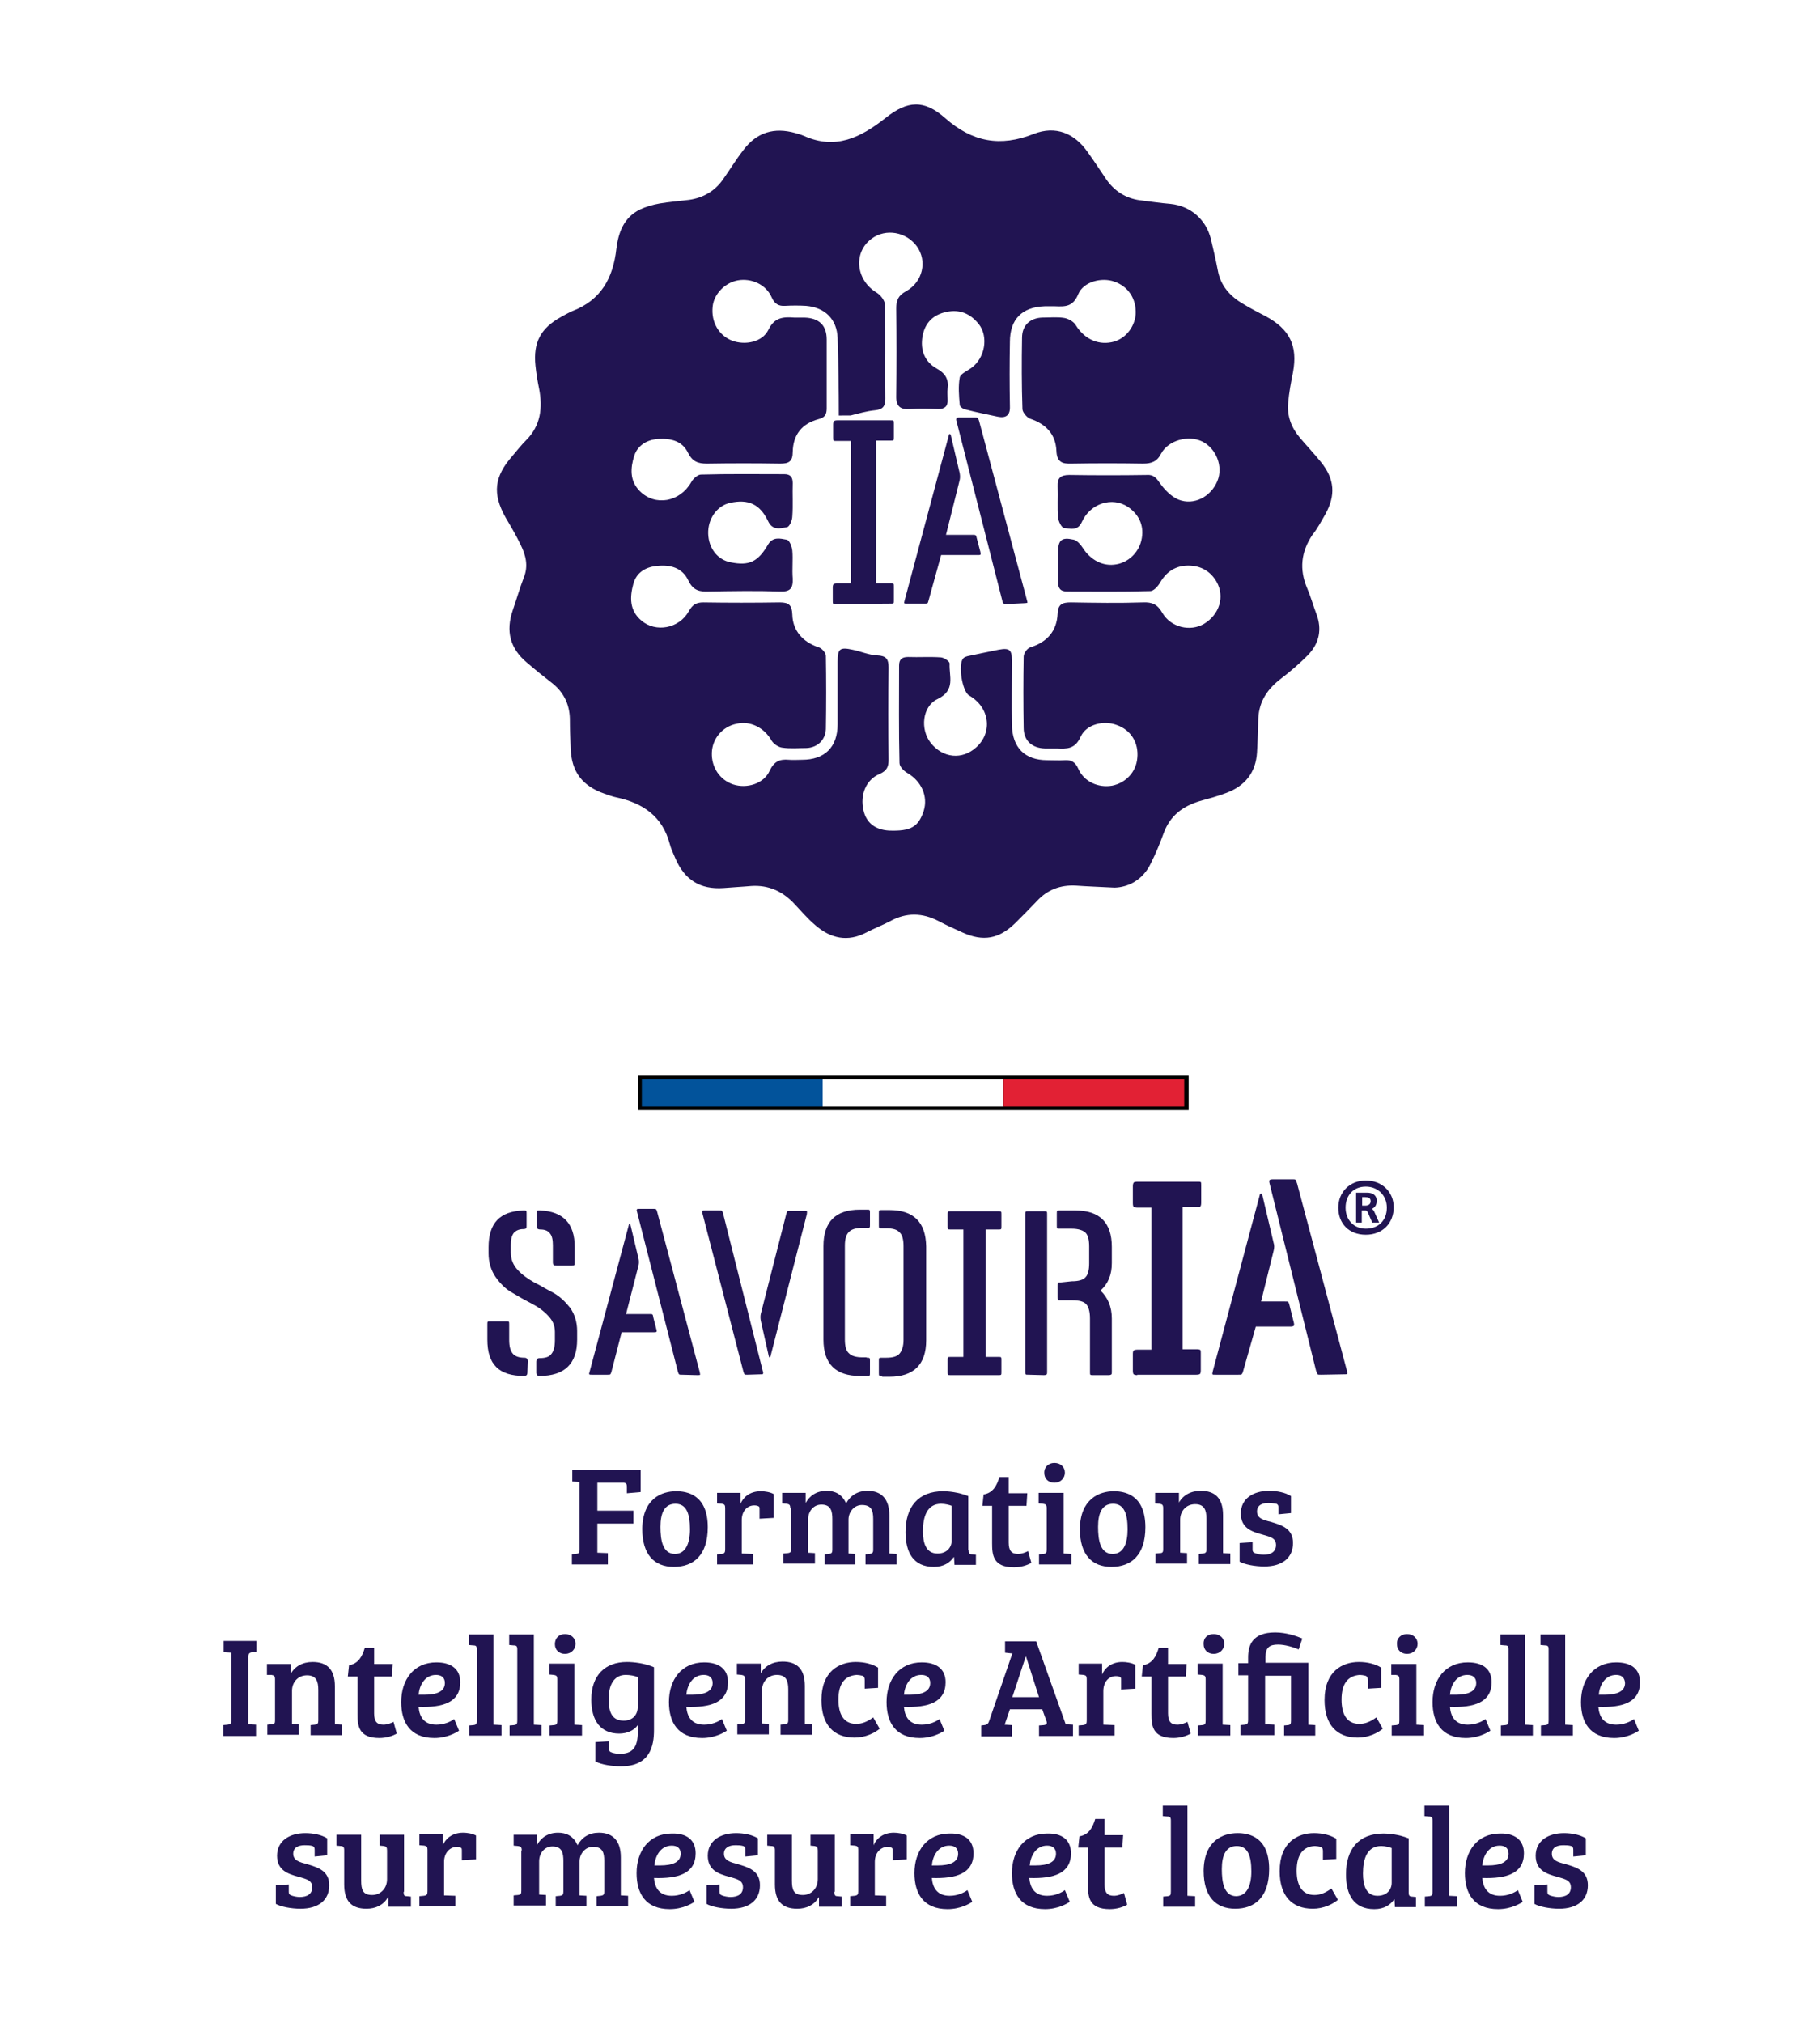 <?xml version="1.0" encoding="utf-8"?>
<!-- Generator: Adobe Illustrator 28.6.0, SVG Export Plug-In . SVG Version: 9.03 Build 54939)  -->
<svg version="1.1" id="Calque_1" xmlns="http://www.w3.org/2000/svg" xmlns:xlink="http://www.w3.org/1999/xlink" x="0px" y="0px"
	 viewBox="0 0 450 500" style="enable-background:new 0 0 450 500;" xml:space="preserve">
<style type="text/css">
	.Ombre_x0020_portée{fill:none;}
	.Arrondis_x0020_2 pt{fill:#FFFFFF;stroke:#000000;stroke-miterlimit:10;}
	.Miroir_x0020_dynamique X{fill:none;}
	.Biseau_x0020_adouci{fill:url(#SVGID_1_);}
	.Crépuscule{fill:#FFFFFF;}
	.Feuillage_GS{fill:#FFDD00;}
	.Pompadour_GS{fill-rule:evenodd;clip-rule:evenodd;fill:#51AEE2;}
	.st0{fill:#211452;}
	.st1{fill:#02539B;}
	.st2{fill:#FFFFFF;}
	.st3{fill:#E22134;}
</style>
<linearGradient id="SVGID_1_" gradientUnits="userSpaceOnUse" x1="-286.306" y1="0" x2="-285.599" y2="0.707">
	<stop  offset="0" style="stop-color:#E6E6EB"/>
	<stop  offset="0.174" style="stop-color:#E2E2E6"/>
	<stop  offset="0.352" style="stop-color:#D5D4D8"/>
	<stop  offset="0.532" style="stop-color:#C0BFC2"/>
	<stop  offset="0.714" style="stop-color:#A4A2A4"/>
	<stop  offset="0.895" style="stop-color:#828282"/>
	<stop  offset="1" style="stop-color:#6B6E6E"/>
</linearGradient>
<g>
	<g>
		<path class="st0" d="M327.7,127.1c2.6-4.7,2.3-8.7-1.1-12.9c-1.7-2.1-3.5-4-5.2-6c-2.1-2.5-3.2-5.3-2.9-8.6
			c0.2-2.5,0.7-5.1,1.2-7.6c1.2-6.5-0.8-10.6-6.7-13.8c-1.9-1-3.7-1.9-5.5-3c-3.3-1.9-5.7-4.5-6.4-8.4c-0.5-2.6-1.1-5.2-1.7-7.7
			c-1.2-4.9-5.1-8.2-10-8.7c-2.5-0.2-5.1-0.6-7.6-0.9c-3.5-0.5-6.3-2.3-8.3-5.2c-1.5-2.2-2.9-4.4-4.5-6.6c-3.3-4.8-8-6.7-13.4-4.6
			c-8.3,3.3-15.2,2-21.9-3.9c-5.2-4.6-9.3-4.4-14.8,0c-6.1,4.8-12.3,7.9-20.1,4.4c-0.7-0.3-1.4-0.5-2.1-0.7
			c-5.3-1.5-9.6-0.2-12.9,4.2c-1.8,2.3-3.3,4.8-5,7.2c-2,2.9-4.9,4.6-8.4,5.1c-2.4,0.3-4.9,0.5-7.3,0.9c-1.7,0.3-3.4,0.8-4.9,1.5
			c-4,2-5.3,5.7-5.8,9.7c-0.8,7.2-3.8,12.7-10.9,15.4c-0.9,0.4-1.8,0.9-2.7,1.4c-5.1,2.8-7,6.3-6.4,12.1c0.2,1.9,0.5,3.8,0.9,5.7
			c0.9,4.7,0.4,9.1-3.2,12.7c-1.2,1.2-2.3,2.6-3.4,3.9c-4.5,5.1-5,9.3-1.7,15.2c1.3,2.2,2.6,4.4,3.7,6.7c1.3,2.6,2,5.3,0.8,8.2
			c-1,2.6-1.8,5.4-2.7,8c-1.8,5.2-0.7,9.5,3.5,13c2.1,1.8,4.2,3.5,6.4,5.2c2.7,2.2,4.1,5.1,4.2,8.6c0,2.5,0.1,4.9,0.2,7.4
			c0.2,5.8,2.9,9.3,8.4,11.2c0.9,0.3,1.9,0.7,2.9,0.9c6.6,1.4,11.4,4.7,13.2,11.5c0.3,1.2,0.9,2.4,1.4,3.6c2.3,5.3,6.1,7.7,11.9,7.3
			c2.3-0.2,4.6-0.3,6.8-0.5c4.3-0.3,7.8,1.3,10.7,4.4c1.7,1.8,3.3,3.7,5.2,5.3c3.8,3.3,8,4.2,12.6,1.8c1.9-1,4-1.8,5.9-2.8
			c4-2.2,8-2.1,12,0c1.9,1,3.9,1.9,5.9,2.8c5.1,2.3,9,1.6,13-2.3c1.8-1.8,3.6-3.6,5.4-5.5c2.6-2.8,5.8-4,9.6-3.8
			c2.8,0.2,5.7,0.3,9.6,0.5c3.3-0.1,6.9-1.8,8.9-5.9c1.2-2.4,2.3-5,3.2-7.5c1.6-4.4,4.7-6.7,9-8c2.2-0.6,4.4-1.2,6.5-2
			c4.6-1.7,7.3-5,7.6-10c0.1-2.6,0.3-5.1,0.3-7.7c0-4.4,1.9-7.6,5.3-10.3c2.5-1.9,5-4,7.2-6.3c2.6-2.8,3.3-6.2,1.9-9.9
			c-0.8-2.1-1.4-4.3-2.3-6.4c-2-4.7-1.5-9,1.3-13.2C325.8,130.6,326.7,128.8,327.7,127.1z M210.3,102.7c2-0.5,4-1.1,6.1-1.3
			c1.8-0.2,2.5-0.9,2.5-2.8c-0.1-7.8,0.1-15.6-0.1-23.3c0-1-1.1-2.4-2.1-3c-5.1-3.1-5.8-9.9-1.2-13.3c3.5-2.6,8.6-1.7,11.2,1.9
			c2.6,3.6,1.5,8.8-2.7,11.1c-2,1.1-2.4,2.3-2.4,4.3c0.1,7.1,0.1,14.3,0,21.4c-0.1,2.7,0.9,3.6,3.5,3.4c2.3-0.2,4.6-0.1,6.9,0
			c1.6,0,2.4-0.7,2.3-2.3c0-0.9-0.1-1.8,0-2.7c0.3-2.3-0.5-3.8-2.7-5c-3-1.7-4.1-4.6-3.5-8c0.6-3.3,2.6-5.3,5.9-6
			c3.3-0.7,5.9,0.4,8,3c2.5,3.2,1.5,8.5-1.9,10.9c-1,0.7-2.6,1.4-2.8,2.3c-0.4,2.2-0.2,4.5,0,6.8c0,0.4,0.8,1,1.4,1.1
			c2.6,0.7,5.3,1.2,8,1.8c2,0.4,3.1-0.3,3-2.6c-0.1-5.3-0.1-10.6,0-15.9c0-5.6,3-8.6,8.6-8.8c0.8,0,1.6,0,2.5,0
			c2.5,0.1,4.5,0.2,5.8-3c1.3-3.1,5.8-4.2,8.9-3.1c3.5,1.2,5.5,4.3,5.3,8.1c-0.3,3.4-2.8,6.3-6,6.9c-3.6,0.7-6.8-1-8.8-4.2
			c-0.5-0.9-1.8-1.6-2.8-1.8c-1.8-0.3-3.6-0.1-5.5-0.1c-3,0.1-5,1.9-5,5c-0.1,5.9-0.1,11.7,0.1,17.6c0,0.8,1.1,2.1,1.9,2.4
			c3.9,1.3,6.3,3.8,6.5,7.9c0.1,2.8,1.4,3.3,3.8,3.2c5.9-0.1,11.7-0.1,17.6,0c2.1,0,3.5-0.5,4.5-2.5c1.8-3.3,6.7-4.6,10.1-3
			c3.5,1.7,5.3,6.2,3.8,9.8c-1.6,3.9-5.8,6.1-9.6,4.6c-1.9-0.8-3.5-2.5-4.7-4.2c-0.9-1.3-1.6-2-3.1-1.9c-6.4,0.1-12.8,0.1-19.2,0
			c-2.1,0-3,0.7-2.9,2.8c0.1,2.6-0.1,5.1,0.1,7.7c0.1,0.9,0.8,2.5,1.5,2.6c1.5,0.2,3.4,0.8,4.4-1.5c2.1-4.6,7.5-6.3,11.4-3.7
			c2.9,2,4.1,4.9,3.3,8.3c-0.7,3-3.2,5.4-6.2,5.9c-3.3,0.6-6.4-1.1-8.3-4.1c-0.5-0.8-1.4-1.8-2.2-2c-3.1-0.7-3.9,0.1-3.9,3.3
			c0,2.4,0,4.8,0,7.1c0,1.5,0.5,2.4,2.2,2.4c6.9,0,13.7,0.1,20.6-0.1c0.9,0,2-1.3,2.5-2.2c1.6-2.7,3.9-4.1,6.9-4.1
			c3.1,0,5.5,1.4,7,4c2.1,3.7,0.7,8.1-3.1,10.4c-3.4,2-8.2,0.9-10.3-2.7c-1.2-2.1-2.5-2.7-4.8-2.6c-5.9,0.2-11.9,0.1-17.8,0
			c-2.1,0-3.2,0.4-3.3,2.8c-0.2,4.3-2.6,7-6.7,8.3c-0.8,0.2-1.7,1.5-1.7,2.3c-0.1,5.9-0.1,11.7,0,17.6c0,3.2,2.1,5,5.2,5.1
			c1,0,2,0,3,0c2.5,0.1,4.5,0.2,5.9-2.9c1.4-3.1,5.7-4.1,8.9-2.9c3.5,1.2,5.5,4.4,5.1,8.2c-0.3,3.4-2.8,6.1-6.2,6.8
			c-3.5,0.6-7-1-8.4-4.2c-0.7-1.6-1.7-2.2-3.3-2.1c-1.5,0.1-2.9,0-4.4,0c-5.5,0-8.6-3.1-8.7-8.7c-0.1-5.3,0-10.6,0-15.9
			c0-2.7-0.6-3.2-3.3-2.7c-2.6,0.5-5.2,1.1-7.7,1.6c-0.3,0.1-0.7,0.2-1,0.5c-1.4,1.4-0.3,8.2,1.4,9.2c5.1,2.9,5.9,9.1,1.8,12.8
			c-3.5,3.2-8.3,2.7-11.3-1.1c-2.6-3.3-2.1-9,1.7-10.8c4.6-2.2,2.8-5.7,3-8.8c0-0.5-1.3-1.4-2.1-1.5c-2.7-0.2-5.5,0-8.2-0.1
			c-1.5,0-2.2,0.6-2.2,2.1c0,8-0.1,16.1,0.1,24.1c0,0.9,1.1,2,2,2.5c3.4,2,5.1,5.7,4,9.3c-1.3,4-3.2,5.1-8.6,4.9
			c-3.4-0.2-5.6-1.9-6.3-5c-0.9-3.8,0.6-7.6,4-9c1.8-0.8,2.2-1.8,2.2-3.5c-0.1-7.6-0.1-15.2,0-22.8c0-2.1-0.6-2.9-2.8-3
			c-2.1-0.1-4.1-1-6.1-1.4c-3.2-0.7-3.7-0.2-3.7,3c0,5.1,0,10.2,0,15.4c0,5.7-3.2,8.8-8.8,8.8c-1.1,0-2.2,0.1-3.3,0
			c-2.2-0.2-3.6,0.4-4.7,2.7c-1.4,3.2-5.6,4.5-9,3.4c-3.3-1.1-5.4-4.2-5.3-7.8c0.1-3.5,2.6-6.5,6.1-7.2c3.5-0.8,6.9,1,8.7,4.2
			c0.5,0.8,1.7,1.6,2.6,1.7c2,0.3,4,0.1,6,0.1c2.7-0.1,4.7-2,4.8-4.7c0.1-6,0.1-12.1,0-18.1c0-0.7-1-1.9-1.8-2.1
			c-3.9-1.3-6.4-4.1-6.5-8.1c-0.1-2.3-0.8-3-3.1-3c-6.3,0.1-12.6,0.1-18.9,0c-1.8,0-2.7,0.6-3.6,2.2c-2.4,4.3-8.2,5.3-11.7,2.3
			c-3-2.5-2.9-5.8-2-9.1c0.7-2.6,2.8-4.1,5.7-4.4c3.4-0.4,6.4,0.4,7.9,3.6c1.2,2.5,2.8,2.8,5.1,2.7c5.9-0.1,11.7-0.2,17.6,0
			c2.5,0.1,3.2-0.8,3.1-3.2c-0.2-2.3,0.1-4.6-0.1-6.9c-0.1-1-0.7-2.6-1.4-2.7c-1.6-0.3-3.4-0.8-4.6,1.2c-2.5,4.3-4.7,5.3-9.2,4.4
			c-3.3-0.6-5.5-3.5-5.6-7.1c-0.1-3.7,2.2-6.9,5.4-7.6c4.5-1,7.4,0.3,9.4,4.5c1.1,2.4,3.1,1.8,4.7,1.5c0.6-0.1,1.3-1.7,1.3-2.7
			c0.2-2.7,0-5.5,0.1-8.2c0-1.5-0.6-2.2-2.1-2.2c-6.9,0-13.7-0.1-20.6,0.1c-0.8,0-2,1.1-2.4,1.9c-2.8,4.9-8.9,6-12.7,2.2
			c-2.6-2.6-2.3-5.8-1.4-8.7c0.8-2.5,3-4,5.9-4.2c3.2-0.2,6,0.5,7.4,3.4c1.1,2.2,2.5,2.7,4.7,2.7c6-0.1,12.1-0.1,18.1,0
			c2.1,0,3.1-0.5,3.1-2.9c0.1-4.3,2.3-7,6.4-8.1c1.6-0.4,2-1.2,2-2.7c0-5.7,0-11.3,0-17c0-3.5-1.9-5.3-5.5-5.4c-0.8,0-1.6,0-2.5,0
			c-2.7-0.2-4.9-0.1-6.4,3c-1.5,3.1-5.8,3.9-9,2.7c-3.3-1.3-5.2-4.6-4.8-8.4c0.3-3.1,3-5.9,6.2-6.5c3.4-0.6,7,1,8.4,4.2
			c0.7,1.6,1.7,2.2,3.3,2.1c1.7-0.1,3.5-0.1,5.2,0c4.7,0.4,7.6,3.3,7.8,7.9c0.2,6.4,0.3,12.8,0.3,19.2L210.3,102.7z"/>
		<g>
			<rect x="157.8" y="265.9" width="136.1" height="8.5"/>
			<g>
				<path class="st0" d="M130.4,339.3c0,0.3-0.1,0.5-0.2,0.6s-0.3,0.2-0.6,0.2c-3.1,0-5.4-0.7-6.9-2.2c-1.5-1.5-2.2-3.7-2.2-6.8
					v-3.7c0-0.4,0-0.6,0.1-0.7c0.1-0.1,0.3-0.1,0.7-0.1h3.8c0.4,0,0.6,0,0.7,0.1c0.1,0.1,0.1,0.3,0.1,0.7v3.8c0,1.6,0.3,2.7,0.9,3.4
					c0.6,0.7,1.6,1,2.9,1c0.5,0,0.8,0.3,0.8,0.9L130.4,339.3z M132.6,336.6c0-0.6,0.3-0.9,0.8-0.9c1.4,0,2.4-0.3,2.9-1
					c0.6-0.7,0.9-1.8,0.9-3.4v-2.1c0-1.6-0.6-2.9-1.7-4c-1.1-1.2-2.5-2.2-4.1-3c-0.8-0.4-1.6-0.9-2.4-1.3c-0.8-0.5-1.6-0.9-2.4-1.4
					c-1.6-0.9-2.9-2.2-4.1-3.9c-1.1-1.6-1.7-3.6-1.7-5.8v-1.5c0-3,0.7-5.2,2.1-6.7c1.4-1.5,3.6-2.3,6.5-2.4c0.3,0,0.6,0,0.7,0.1
					c0.1,0.1,0.1,0.3,0.1,0.7v2.9c0,0.4,0,0.6-0.1,0.7c-0.1,0.1-0.3,0.2-0.7,0.2c-1.1,0-1.9,0.4-2.4,1c-0.5,0.7-0.7,1.6-0.7,2.9v1.9
					c0,1.7,0.6,3.1,1.7,4.3c1.1,1.2,2.5,2.2,4.1,3.1c0.8,0.4,1.6,0.8,2.4,1.3c0.8,0.4,1.6,0.9,2.4,1.3c1.6,0.9,2.9,2.2,4.1,3.7
					c1.1,1.6,1.7,3.5,1.7,5.7v2.1c0,6-3.1,9-9.3,9c-0.3,0-0.5-0.1-0.6-0.2s-0.2-0.3-0.2-0.6L132.6,336.6z M137.6,312.8
					c-0.4,0-0.6,0-0.7-0.1c-0.1-0.1-0.2-0.3-0.2-0.7v-4.2c0-1.3-0.2-2.3-0.7-2.9c-0.5-0.7-1.3-1-2.4-1c-0.3,0-0.6-0.1-0.7-0.2
					s-0.2-0.4-0.2-0.7V300c0-0.4,0-0.6,0.1-0.7c0.1-0.1,0.3-0.1,0.7-0.1c5.7,0.2,8.6,3.2,8.6,9v3.8c0,0.4,0,0.6-0.1,0.7
					c-0.1,0.1-0.3,0.1-0.6,0.1L137.6,312.8z"/>
				<path class="st0" d="M151.2,339c-0.1,0.4-0.2,0.6-0.3,0.7c-0.1,0.1-0.3,0.1-0.7,0.1h-3.8c-0.4,0-0.6,0-0.7-0.1
					c-0.1-0.1,0-0.3,0.1-0.7l9.7-36.3c0-0.2,0.1-0.2,0.2-0.2c0.1,0,0.2,0.1,0.2,0.3l2,8.4c0.1,0.5,0.1,1,0,1.5l-3.1,12.1h5.8
					c0.4,0,0.6,0,0.7,0.1c0.1,0.1,0.2,0.3,0.2,0.6l0.8,3.1c0.1,0.3,0.1,0.5,0,0.6c-0.1,0.1-0.2,0.1-0.5,0.1h-8.1L151.2,339z
					 M168.6,339.8c-0.3,0-0.6,0-0.7-0.1s-0.2-0.3-0.3-0.7l-10.1-39.5c-0.1-0.3-0.1-0.5,0-0.6c0.1-0.1,0.2-0.1,0.6-0.1h3.4
					c0.4,0,0.6,0,0.7,0.1c0.1,0.1,0.2,0.3,0.3,0.7l10.5,39.5c0.1,0.4,0.1,0.6,0.1,0.7s-0.3,0.1-0.7,0.1L168.6,339.8L168.6,339.8z"/>
				<path class="st0" d="M184.8,339.8c-0.4,0-0.6,0-0.7-0.1c-0.1-0.1-0.2-0.3-0.3-0.7l-10.1-39c-0.1-0.4-0.1-0.6,0-0.7
					c0.1-0.1,0.3-0.1,0.6-0.1h3.5c0.4,0,0.6,0,0.7,0.1c0.1,0.1,0.2,0.3,0.3,0.7l9.8,38.9c0.1,0.2,0.1,0.4,0.1,0.5
					c0,0.2-0.1,0.2-0.2,0.3c-0.1,0-0.2,0-0.5,0L184.8,339.8z M188.1,326.4c-0.1-0.6-0.1-1.1,0-1.6l6.3-24.7c0.1-0.3,0.2-0.6,0.3-0.7
					c0.1-0.1,0.4-0.1,0.7-0.1h3.5c0.3,0,0.5,0,0.6,0.1s0,0.3,0,0.7l-9,35.2c-0.1,0.2-0.1,0.3-0.2,0.3c0,0-0.1-0.1-0.2-0.3
					L188.1,326.4z"/>
				<path class="st0" d="M214.3,335.6c0.4,0,0.6,0,0.7,0.1c0.1,0.1,0.1,0.3,0.1,0.7v2.9c0,0.4,0,0.6-0.1,0.7
					c-0.1,0.1-0.3,0.1-0.7,0.1h-1.7c-6,0-9-3-9-9V308c0-6,3-9,9-9h1.7c0.4,0,0.6,0,0.7,0.1c0.1,0.1,0.1,0.3,0.1,0.7v2.9
					c0,0.4,0,0.6-0.1,0.7c-0.1,0.1-0.3,0.1-0.7,0.1h-1c-1.6,0-2.7,0.3-3.4,1c-0.7,0.7-1,1.8-1,3.4v23.2c0,1.6,0.3,2.8,1,3.4
					c0.7,0.7,1.8,1,3.4,1H214.3z M218.1,340.1c-0.4,0-0.6,0-0.7-0.1c-0.1-0.1-0.1-0.3-0.1-0.7v-2.9c0-0.4,0-0.6,0.1-0.7
					c0.1-0.1,0.3-0.1,0.7-0.1h1c1.6,0,2.7-0.3,3.3-1c0.6-0.7,1-1.8,1-3.4V308c0-1.6-0.3-2.8-1-3.4c-0.6-0.7-1.7-1-3.3-1h-1
					c-0.4,0-0.6,0-0.7-0.1c-0.1-0.1-0.1-0.3-0.1-0.7v-2.9c0-0.4,0-0.6,0.1-0.7c0.1-0.1,0.3-0.1,0.7-0.1h1.8c6,0,9,3,9.1,9v23.2
					c0,6-3.1,9-9.1,9H218.1z"/>
				<path class="st0" d="M235.1,339.9c-0.4,0-0.6,0-0.7-0.1s-0.1-0.3-0.1-0.7v-2.9c0-0.4,0-0.6,0.1-0.7c0.1-0.1,0.3-0.1,0.7-0.1h3.1
					v-31.5h-3.1c-0.4,0-0.6,0-0.7-0.1c-0.1-0.1-0.1-0.3-0.1-0.7v-2.9c0-0.4,0-0.6,0.1-0.7s0.3-0.1,0.7-0.1h11.7c0.4,0,0.6,0,0.7,0.1
					c0.1,0.1,0.1,0.3,0.1,0.7v2.9c0,0.4,0,0.6-0.1,0.7c-0.1,0.1-0.3,0.1-0.7,0.1h-3.1v31.5h3.1c0.4,0,0.6,0,0.7,0.1
					c0.1,0.1,0.1,0.3,0.1,0.7v2.9c0,0.4,0,0.6-0.1,0.7c-0.1,0.1-0.3,0.1-0.7,0.1L235.1,339.9L235.1,339.9z"/>
				<path class="st0" d="M254.3,339.8c-0.4,0-0.6,0-0.7-0.1c-0.1-0.1-0.1-0.3-0.1-0.7v-38.8c0-0.4,0-0.6,0.1-0.7
					c0.1-0.1,0.3-0.1,0.7-0.1h3.8c0.4,0,0.6,0,0.7,0.1c0.1,0.1,0.1,0.3,0.1,0.7V339c0,0.4,0,0.6-0.1,0.7c-0.1,0.1-0.3,0.2-0.7,0.2
					L254.3,339.8z M265,316.7c1.6,0,2.8-0.3,3.4-1c0.6-0.6,0.9-1.8,0.9-3.4v-4.2c0-1.7-0.3-2.8-0.9-3.4s-1.8-1-3.4-1h-3
					c-0.3,0-0.6,0-0.6-0.1c-0.1-0.1-0.1-0.3-0.1-0.7v-2.9c0-0.4,0-0.6,0.1-0.7c0.1-0.1,0.3-0.1,0.6-0.1h3.9c6,0,9,3,9,9v4
					c0,2.9-0.9,5.1-2.8,6.8c1.8,1.7,2.8,4,2.8,6.9v13.1c0,0.4,0,0.6-0.1,0.7c-0.1,0.1-0.3,0.2-0.7,0.2h-3.8c-0.4,0-0.6,0-0.7-0.1
					c-0.1-0.1-0.1-0.3-0.1-0.7v-13.2c0-1.6-0.3-2.8-0.9-3.5c-0.6-0.7-1.8-1-3.4-1h-3c-0.3,0-0.6,0-0.6-0.1c-0.1-0.1-0.1-0.3-0.1-0.7
					v-2.8c0-0.4,0-0.6,0.1-0.7c0.1-0.1,0.3-0.1,0.6-0.1L265,316.7z"/>
				<path class="st0" d="M281.2,339.9c-0.5,0-0.7-0.1-0.9-0.2c-0.1-0.1-0.2-0.4-0.2-0.9v-4.2c0-0.4,0.1-0.7,0.2-0.8
					c0.2-0.1,0.5-0.2,0.9-0.2h3.5v-35.1h-3.5c-0.4,0-0.7-0.1-0.9-0.2c-0.1-0.1-0.2-0.4-0.2-0.9v-4.2c0-0.5,0.1-0.7,0.2-0.9
					c0.1-0.1,0.5-0.2,0.9-0.2H296c0.5,0,0.8,0,0.9,0.1c0.1,0.1,0.1,0.4,0.1,0.9v4.2c0,0.5-0.1,0.8-0.2,0.9c-0.1,0.1-0.4,0.1-0.9,0.1
					h-3.5v35.2h3.5c0.5,0,0.8,0.1,0.9,0.2c0.1,0.1,0.1,0.4,0.1,0.8v4.2c0,0.5-0.1,0.8-0.2,0.9c-0.1,0.1-0.4,0.2-0.9,0.2h-14.6
					L281.2,339.9z"/>
				<path class="st0" d="M307.4,338.8c-0.1,0.5-0.3,0.8-0.4,0.9c-0.1,0.1-0.4,0.1-0.9,0.1h-5.4c-0.6,0-0.9,0-0.9-0.1
					c-0.1-0.1,0-0.4,0.1-0.9l11.6-43.5c0-0.2,0.1-0.3,0.3-0.3s0.2,0.1,0.3,0.3l2.8,11.9c0.2,0.6,0.2,1.2,0,2l-3.1,12.5h5.8
					c0.5,0,0.8,0,0.9,0.1c0.1,0.1,0.2,0.3,0.3,0.7l1.1,4.4c0.1,0.4,0.1,0.7,0,0.8c-0.1,0.1-0.4,0.2-0.7,0.2h-8.7L307.4,338.8
					L307.4,338.8z M326.7,339.8c-0.5,0-0.8,0-0.9-0.1c-0.1-0.1-0.2-0.4-0.4-0.9l-11.5-46.3c-0.1-0.4-0.1-0.7,0-0.8
					c0.1-0.1,0.4-0.2,0.8-0.2h4.7c0.5,0,0.8,0,0.9,0.1c0.1,0.1,0.2,0.4,0.4,0.9l12.3,46.2c0.1,0.5,0.2,0.8,0.1,0.9
					c-0.1,0.1-0.4,0.1-0.9,0.1L326.7,339.8L326.7,339.8z"/>
			</g>
			<rect x="158.7" y="266.8" class="st1" width="44.7" height="6.7"/>
			<rect x="203.4" y="266.8" class="st2" width="44.7" height="6.7"/>
			<rect x="248.1" y="266.8" class="st3" width="44.7" height="6.7"/>
			<g>
				<path class="st0" d="M141.3,384.2l1.1-0.1c0.7-0.1,0.9-0.2,0.9-1.1v-16.7l-1.8-0.1v-2.8h16.9v5.4l-3.4,0.3v-1.6
					c0-0.7-0.2-1-0.9-1h-6.4v6.9h8.9v3.2h-8.9v7.2l2.6,0.1v2.8h-8.9V384.2z"/>
				<path class="st0" d="M167.2,368.6c2.6,0,7.8,0.8,7.8,8.9c0,6.9-3.5,9.8-8.4,9.8c-4.8,0-7.8-3-7.8-9.4
					C158.9,370.5,163.5,368.6,167.2,368.6z M170.6,378c0-3.9-0.9-6.3-3.6-6.3c-2.7,0-3.7,2.3-3.7,5.7c0,3.2,0.5,6.7,3.6,6.7
					C169.5,384.1,170.6,381.5,170.6,378z"/>
				<path class="st0" d="M183.4,375.7v8.3l2.8,0.1v2.6h-8.9v-2.5l1.1-0.1c0.8-0.1,0.9-0.4,0.9-1.2v-10.2c0-0.7-0.2-0.9-0.8-1
					l-1.2-0.1V369h5.8v2.7h0c0.6-1.5,2.2-3.1,5-3.1c1,0,2.3,0.2,3.2,0.7v5.9l-3.5,0.2v-2.2c0-0.6,0-0.8-0.3-0.9
					c-0.2-0.1-0.5-0.2-1-0.2C184.6,372.1,183.4,373.7,183.4,375.7z"/>
				<path class="st0" d="M195.4,372.8c0-0.8-0.2-1-0.9-1.1l-1.1-0.1V369h5.8v2.5h0c1-1.8,2.7-3,5.2-3c2,0,3.8,0.8,4.8,3.1
					c1.1-2,2.9-3.1,5.3-3.1c3.5,0,5.4,2.1,5.4,6.1v9.4l1.8,0.1v2.6H214v-2.5l1-0.1c0.6-0.1,0.9-0.2,0.9-1v-7.6
					c0-2.1-0.4-3.5-2.8-3.5c-1.9,0-3.3,1.7-3.3,3.6v8.4l1.7,0.1v2.6h-7.6v-2.5l1.1-0.1c0.6-0.1,0.8-0.3,0.8-1v-7.6
					c0-1.9-0.3-3.6-2.7-3.6c-2,0-3.3,1.7-3.3,3.7v8.2l1.7,0.1v2.6h-7.8v-2.5l1.1-0.1c0.7-0.1,0.8-0.3,0.8-1.1V372.8z"/>
				<path class="st0" d="M239.5,383.2c0,0.7,0.2,1,0.8,1l1,0.1v2.5H236l-0.1-1.9l-0.1,0c-0.9,1.3-2.4,2.4-4.9,2.4
					c-5.1,0-7-3.6-7-8.6c0-6.2,3.1-10.1,9.3-10.1c1.2,0,3.7,0.2,6.2,1.2V383.2z M235.3,372.2c-0.5-0.2-1.6-0.5-2.6-0.5
					c-3.5,0-4.5,3.2-4.5,6.8c0,2.8,0.7,5.5,3.6,5.5c2.3,0,3.5-1.5,3.5-3.2V372.2z"/>
				<path class="st0" d="M243.2,369.4c2.4-0.4,3.3-2.3,3.9-4.3h2.3v4h4.6l-0.2,3.1h-4.4v9.1c0,2.1,0.8,2.8,2.3,2.8
					c1,0,1.9-0.4,2.5-0.7l0.8,2.9c-1,0.6-2.6,1.1-4.3,1.1c-5.2,0-5.4-3.1-5.4-6v-9.2h-2.4L243.2,369.4z"/>
				<path class="st0" d="M263,384l1.9,0.1v2.6h-8v-2.5l1.1-0.1c0.7-0.1,0.8-0.3,0.8-1.2v-10.1c0-0.8-0.2-1-0.9-1.1l-1.1-0.1V369h6.2
					V384z M260.7,361.6c1.5,0,2.6,1,2.6,2.4c0,1.4-1.1,2.5-2.6,2.5s-2.5-1-2.5-2.4C258.1,362.7,259.2,361.6,260.7,361.6z"/>
				<path class="st0" d="M275.4,368.6c2.6,0,7.8,0.8,7.8,8.9c0,6.9-3.5,9.8-8.4,9.8c-4.8,0-7.8-3-7.8-9.4
					C267.1,370.5,271.8,368.6,275.4,368.6z M278.8,378c0-3.9-0.9-6.3-3.6-6.3c-2.7,0-3.7,2.3-3.7,5.7c0,3.2,0.5,6.7,3.6,6.7
					C277.8,384.1,278.8,381.5,278.8,378z"/>
				<path class="st0" d="M287.6,372.8c0-0.8-0.2-1-0.9-1.1l-1.1-0.1V369h5.9v2.4h0c1-1.8,2.9-2.9,5.4-2.9c3.6,0,5.5,1.9,5.5,6v9.4
					l1.8,0.1v2.6h-7.8v-2.5l1.1-0.1c0.6-0.1,0.8-0.3,0.8-1v-7.6c0-2.1-0.5-3.6-2.8-3.6c-2.3,0-3.7,1.8-3.7,3.8v8.2l1.7,0.1v2.6h-7.8
					v-2.5l1.1-0.1c0.7,0,0.8-0.3,0.8-1V372.8z"/>
				<path class="st0" d="M313.6,371.5c-1.6,0-2.8,0.6-2.8,2.1c0,1.7,1.5,2.1,3.5,2.6c2.6,0.8,5.4,1.6,5.4,5.2c0,3.7-2.7,5.8-7.1,5.8
					c-2.3,0-4.9-0.5-6.1-1.2v-4.6l3.2-0.2v1.8c0,0.5,0.1,0.7,0.6,0.9c0.5,0.2,1.4,0.4,2.1,0.4c1.8,0,3.1-0.7,3.1-2.4s-1.3-2-3.4-2.6
					c-2.6-0.7-5.3-1.6-5.3-5.2c0-3.7,3.1-5.6,7-5.6c1.9,0,4,0.4,5.4,1.3v4.2l-3.1,0.3v-1.6c0-0.6-0.1-0.8-0.5-1
					C314.9,371.6,314.2,371.5,313.6,371.5z"/>
				<path class="st0" d="M57.2,408.5l-1.9-0.1v-2.8h8.1v2.7l-1.1,0.1c-0.6,0.1-0.9,0.3-0.9,1.1v16.7l1.9,0.1v2.8h-8.1v-2.7l1.1-0.1
					c0.6-0.1,0.9-0.2,0.9-1.1V408.5z"/>
				<path class="st0" d="M68,415.1c0-0.8-0.2-1-0.9-1.1L66,414v-2.7h5.9v2.4h0c1-1.8,2.9-2.9,5.4-2.9c3.6,0,5.5,1.9,5.5,6v9.4
					l1.8,0.1v2.6h-7.8v-2.5l1.1-0.1c0.6-0.1,0.8-0.3,0.8-1v-7.6c0-2.1-0.5-3.6-2.8-3.6c-2.3,0-3.7,1.8-3.7,3.8v8.2l1.7,0.1v2.6h-7.8
					v-2.5l1.1-0.1c0.7,0,0.8-0.3,0.8-1V415.1z"/>
				<path class="st0" d="M86.3,411.6c2.4-0.4,3.3-2.3,3.9-4.3h2.3v4h4.6l-0.2,3.1h-4.4v9.1c0,2.1,0.8,2.8,2.3,2.8
					c1,0,1.9-0.4,2.5-0.7l0.8,2.9c-1,0.6-2.6,1.1-4.3,1.1c-5.2,0-5.4-3.1-5.4-6v-9.2H86L86.3,411.6z"/>
				<path class="st0" d="M113.8,415.8c0,5-4.3,6.3-10.3,6.1c0.2,2.4,1.3,4.4,4.4,4.4c2,0,3.6-0.8,4.4-1.4l1.2,2.9
					c-0.6,0.4-2.9,1.8-6.1,1.8c-6,0-8.2-3.9-8.2-8.9c0-5.5,3.1-9.8,8.7-9.8C111.5,410.9,113.8,412.5,113.8,415.8z M107.8,414
					c-2.8,0-4.1,2.6-4.3,4.9c0.5,0,1,0,1.4,0c3.1,0,5.1-0.8,5.1-2.9C110,414.6,109.1,414,107.8,414z"/>
				<path class="st0" d="M122.1,426.3l1.9,0.1v2.6H116v-2.5l1.1-0.1c0.7-0.1,0.8-0.3,0.8-1.2v-17.5c0-0.8-0.2-1-0.9-1l-1.1-0.1V404
					h6.1V426.3z"/>
				<path class="st0" d="M132,426.3l1.9,0.1v2.6h-7.9v-2.5l1.1-0.1c0.7-0.1,0.8-0.3,0.8-1.2v-17.5c0-0.8-0.2-1-0.9-1l-1.1-0.1V404
					h6.1V426.3z"/>
				<path class="st0" d="M142,426.3l1.9,0.1v2.6h-8v-2.5l1.1-0.1c0.7-0.1,0.8-0.3,0.8-1.2v-10.1c0-0.8-0.2-1-0.9-1.1l-1.1-0.1v-2.7
					h6.2V426.3z M139.7,403.9c1.5,0,2.6,1,2.6,2.4c0,1.4-1.1,2.5-2.6,2.5s-2.5-1-2.5-2.4C137.2,404.9,138.2,403.9,139.7,403.9z"/>
				<path class="st0" d="M157.7,426.4c-0.9,1.3-2.6,2.1-4.6,2.1c-4.6,0-6.9-3.2-6.9-8.4c0-6,3.4-9.3,8.8-9.3c1.7,0,4.4,0.3,6.7,1.3
					v15.5c0,3.9-0.9,9-8.2,9c-2.1,0-4.8-0.4-6.3-1.2v-4.8l3.4-0.2v1.7c0,0.7,0.1,0.9,0.7,1.1c0.6,0.2,1.2,0.3,2,0.3
					c3.1,0,4.4-1.6,4.4-5.4V426.4z M157.6,414.5c-0.8-0.3-1.8-0.5-2.9-0.5c-2.7,0-4.2,2.2-4.2,5.9c0,2.6,0.4,5.4,3.7,5.4
					c2.2,0,3.5-1.4,3.5-3.5V414.5z"/>
				<path class="st0" d="M180,415.8c0,5-4.3,6.3-10.3,6.1c0.2,2.4,1.3,4.4,4.4,4.4c2,0,3.6-0.8,4.4-1.4l1.2,2.9
					c-0.6,0.4-2.9,1.8-6.1,1.8c-6,0-8.2-3.9-8.2-8.9c0-5.5,3.1-9.8,8.7-9.8C177.7,410.9,180,412.5,180,415.8z M174,414
					c-2.8,0-4.1,2.6-4.3,4.9c0.5,0,1,0,1.4,0c3.1,0,5.1-0.8,5.1-2.9C176.2,414.6,175.3,414,174,414z"/>
				<path class="st0" d="M184.2,415.1c0-0.8-0.2-1-0.9-1.1l-1.1-0.1v-2.7h5.9v2.4h0c1-1.8,2.9-2.9,5.4-2.9c3.6,0,5.5,1.9,5.5,6v9.4
					l1.8,0.1v2.6H193v-2.5l1.1-0.1c0.6-0.1,0.8-0.3,0.8-1v-7.6c0-2.1-0.5-3.6-2.8-3.6c-2.3,0-3.7,1.8-3.7,3.8v8.2l1.7,0.1v2.6h-7.8
					v-2.5l1.1-0.1c0.7,0,0.8-0.3,0.8-1V415.1z"/>
				<path class="st0" d="M207.3,420.1c0,3.6,1.3,6,4.4,6c1.4,0,2.7-0.5,4.2-1.6l1.6,2.8c-1.3,1.1-3.6,2.2-6.2,2.2
					c-5.2,0-8.2-3.2-8.2-9.3c0-7.1,4.4-9.4,8.5-9.4c2.1,0,4.1,0.5,5.5,1.4v5l-3.3,0.2v-2.1c0-0.6-0.1-0.9-0.6-1.1
					c-0.4-0.1-1-0.2-1.4-0.2C209,414.2,207.3,416,207.3,420.1z"/>
				<path class="st0" d="M233.8,415.8c0,5-4.3,6.3-10.3,6.1c0.2,2.4,1.3,4.4,4.4,4.4c2,0,3.6-0.8,4.4-1.4l1.2,2.9
					c-0.6,0.4-2.9,1.8-6.1,1.8c-6,0-8.2-3.9-8.2-8.9c0-5.5,3.1-9.8,8.7-9.8C231.5,410.9,233.8,412.5,233.8,415.8z M227.8,414
					c-2.8,0-4.1,2.6-4.3,4.9c0.5,0,1,0,1.4,0c3.1,0,5.1-0.8,5.1-2.9C230,414.6,229.1,414,227.8,414z"/>
				<path class="st0" d="M242.6,429.1v-2.6l0.8-0.1c0.8-0.1,1-0.5,1.2-1.1l5.7-16.6l-1.8-0.2v-2.8h7.7l7.3,20.5l1.8,0.1v2.8h-8.4
					v-2.6l1.2-0.1c0.7-0.1,0.9-0.4,0.6-1.1l-1-2.8h-8l-1.3,3.8l1.8,0.1v2.8H242.6z M250.3,419.5h6.6l-3.2-10h-0.1L250.3,419.5z"/>
				<path class="st0" d="M272.8,418v8.3l2.8,0.1v2.6h-8.9v-2.5l1.1-0.1c0.8-0.1,0.9-0.4,0.9-1.2V415c0-0.7-0.2-0.9-0.8-1l-1.2-0.1
					v-2.7h5.8v2.7h0c0.6-1.5,2.2-3.1,5-3.1c1,0,2.3,0.2,3.2,0.7v5.9l-3.5,0.2v-2.2c0-0.6,0-0.8-0.3-0.9c-0.2-0.1-0.5-0.2-1-0.2
					C274,414.3,272.8,415.9,272.8,418z"/>
				<path class="st0" d="M282.6,411.6c2.4-0.4,3.3-2.3,3.9-4.3h2.3v4h4.6l-0.2,3.1h-4.4v9.1c0,2.1,0.8,2.8,2.3,2.8
					c1,0,1.9-0.4,2.5-0.7l0.8,2.9c-1,0.6-2.6,1.1-4.3,1.1c-5.2,0-5.4-3.1-5.4-6v-9.2h-2.4L282.6,411.6z"/>
				<path class="st0" d="M302.3,426.3l1.9,0.1v2.6h-8v-2.5l1.1-0.1c0.7-0.1,0.8-0.3,0.8-1.2v-10.1c0-0.8-0.2-1-0.9-1.1l-1.1-0.1
					v-2.7h6.2V426.3z M300.1,403.9c1.5,0,2.6,1,2.6,2.4c0,1.4-1.1,2.5-2.6,2.5s-2.5-1-2.5-2.4C297.5,404.9,298.5,403.9,300.1,403.9z
					"/>
				<path class="st0" d="M323.3,426.3l1.9,0.1v2.6h-7.7v-2.5l1-0.1c0.6-0.1,0.7-0.3,0.7-1.1v-11.1h-6.4v12l2.3,0.1v2.6h-8.4v-2.5
					l1.1-0.1c0.7-0.1,0.8-0.4,0.8-1.2v-11h-2.4v-3h2.4v-1.4c0-3,1-6.2,6.7-6.2c2.7,0,5.3,0.9,6.7,1.5l-0.9,2.7
					c-1.4-0.6-3.4-1.2-5.1-1.2c-2.1,0-3.1,0.7-3.1,3.1v1.4h10.6V426.3z"/>
				<path class="st0" d="M331.7,420.1c0,3.6,1.3,6,4.4,6c1.4,0,2.7-0.5,4.2-1.6l1.6,2.8c-1.3,1.1-3.6,2.2-6.2,2.2
					c-5.2,0-8.2-3.2-8.2-9.3c0-7.1,4.4-9.4,8.5-9.4c2.1,0,4.1,0.5,5.5,1.4v5l-3.3,0.2v-2.1c0-0.6-0.1-0.9-0.6-1.1
					c-0.4-0.1-1-0.2-1.4-0.2C333.4,414.2,331.7,416,331.7,420.1z"/>
				<path class="st0" d="M350.2,426.3l1.9,0.1v2.6h-8v-2.5l1.1-0.1c0.7-0.1,0.8-0.3,0.8-1.2v-10.1c0-0.8-0.2-1-0.9-1.1L344,414v-2.7
					h6.2V426.3z M347.9,403.9c1.5,0,2.6,1,2.6,2.4c0,1.4-1.1,2.5-2.6,2.5s-2.5-1-2.5-2.4C345.3,404.9,346.4,403.9,347.9,403.9z"/>
				<path class="st0" d="M368.8,415.8c0,5-4.3,6.3-10.3,6.1c0.2,2.4,1.3,4.4,4.4,4.4c2,0,3.6-0.8,4.4-1.4l1.2,2.9
					c-0.6,0.4-2.9,1.8-6.1,1.8c-6,0-8.2-3.9-8.2-8.9c0-5.5,3.1-9.8,8.7-9.8C366.6,410.9,368.8,412.5,368.8,415.8z M362.8,414
					c-2.8,0-4.1,2.6-4.3,4.9c0.5,0,1,0,1.4,0c3.1,0,5.1-0.8,5.1-2.9C365,414.6,364.1,414,362.8,414z"/>
				<path class="st0" d="M377.1,426.3l1.9,0.1v2.6h-7.9v-2.5l1.1-0.1c0.7-0.1,0.8-0.3,0.8-1.2v-17.5c0-0.8-0.2-1-0.9-1l-1.1-0.1V404
					h6.1V426.3z"/>
				<path class="st0" d="M387,426.3l1.9,0.1v2.6h-7.9v-2.5l1.1-0.1c0.7-0.1,0.8-0.3,0.8-1.2v-17.5c0-0.8-0.2-1-0.9-1l-1.1-0.1V404
					h6.1V426.3z"/>
				<path class="st0" d="M405.5,415.8c0,5-4.3,6.3-10.3,6.1c0.2,2.4,1.3,4.4,4.4,4.4c2,0,3.6-0.8,4.4-1.4l1.2,2.9
					c-0.6,0.4-2.9,1.8-6.1,1.8c-6,0-8.2-3.9-8.2-8.9c0-5.5,3.1-9.8,8.7-9.8C403.3,410.9,405.5,412.5,405.5,415.8z M399.6,414
					c-2.8,0-4.1,2.6-4.3,4.9c0.5,0,1,0,1.4,0c3.1,0,5.1-0.8,5.1-2.9C401.7,414.6,400.9,414,399.6,414z"/>
				<path class="st0" d="M75.3,456.1c-1.6,0-2.8,0.6-2.8,2.1c0,1.7,1.6,2.1,3.5,2.6c2.6,0.8,5.4,1.6,5.4,5.2c0,3.7-2.7,5.8-7.1,5.8
					c-2.3,0-4.9-0.5-6.1-1.2v-4.6l3.2-0.2v1.8c0,0.5,0.1,0.7,0.6,0.9c0.5,0.2,1.4,0.4,2.1,0.4c1.8,0,3.1-0.7,3.1-2.4s-1.3-2-3.4-2.6
					c-2.6-0.7-5.3-1.6-5.3-5.2c0-3.7,3.1-5.6,7-5.6c1.9,0,4,0.4,5.4,1.3v4.2l-3.1,0.3v-1.6c0-0.6-0.1-0.8-0.5-1
					C76.7,456.1,75.9,456.1,75.3,456.1z"/>
				<path class="st0" d="M99.8,467.6c0,0.8,0.1,1.1,0.8,1.1l1,0.1v2.5H96v-2.3h-0.1c-1.1,1.9-3,2.8-5.3,2.8c-3.7,0-5.5-1.9-5.5-6
					v-8.5c0-0.7-0.2-1-0.9-1l-1-0.1v-2.7h6.1v11.3c0,2.3,0.4,3.6,2.7,3.6c2.1,0,3.7-1.6,3.7-3.9v-7.1c0-0.8-0.2-1-0.8-1.1l-1-0.1
					v-2.7h6V467.6z"/>
				<path class="st0" d="M109.8,460.2v8.3l2.8,0.1v2.6h-8.9v-2.5l1.1-0.1c0.8-0.1,0.9-0.4,0.9-1.2v-10.2c0-0.7-0.2-0.9-0.8-1
					l-1.2-0.1v-2.7h5.8v2.7h0c0.6-1.5,2.2-3.1,5-3.1c1,0,2.3,0.2,3.2,0.7v5.9l-3.5,0.2v-2.2c0-0.6,0-0.8-0.3-0.9
					c-0.2-0.1-0.5-0.2-1-0.2C111,456.6,109.8,458.2,109.8,460.2z"/>
				<path class="st0" d="M129,457.4c0-0.8-0.2-1-0.9-1.1l-1.1-0.1v-2.7h5.8v2.5h0c1-1.8,2.7-3,5.2-3c2,0,3.8,0.8,4.8,3.1
					c1.1-2,2.9-3.1,5.3-3.1c3.5,0,5.4,2.1,5.4,6.1v9.4l1.8,0.1v2.6h-7.8v-2.5l1-0.1c0.6-0.1,0.9-0.2,0.9-1v-7.6
					c0-2.1-0.4-3.5-2.8-3.5c-1.9,0-3.3,1.7-3.3,3.6v8.4l1.7,0.1v2.6h-7.6v-2.5l1.1-0.1c0.6-0.1,0.8-0.3,0.8-1v-7.6
					c0-1.9-0.3-3.6-2.7-3.6c-2,0-3.3,1.7-3.3,3.7v8.2l1.7,0.1v2.6H127v-2.5l1.1-0.1c0.7-0.1,0.8-0.3,0.8-1.1V457.4z"/>
				<path class="st0" d="M172,458.1c0,5-4.3,6.3-10.3,6.1c0.2,2.4,1.3,4.4,4.4,4.4c2,0,3.6-0.8,4.4-1.4l1.2,2.9
					c-0.6,0.4-2.9,1.8-6.1,1.8c-6,0-8.2-3.9-8.2-8.9c0-5.5,3.1-9.8,8.7-9.8C169.8,453.1,172,454.8,172,458.1z M166.1,456.2
					c-2.8,0-4.1,2.6-4.3,4.9c0.5,0,1,0,1.4,0c3.1,0,5.1-0.8,5.1-2.9C168.3,456.8,167.4,456.2,166.1,456.2z"/>
				<path class="st0" d="M181.8,456.1c-1.5,0-2.8,0.6-2.8,2.1c0,1.7,1.6,2.1,3.5,2.6c2.6,0.8,5.4,1.6,5.4,5.2c0,3.7-2.7,5.8-7.1,5.8
					c-2.3,0-4.9-0.5-6.1-1.2v-4.6l3.2-0.2v1.8c0,0.5,0.1,0.7,0.6,0.9c0.5,0.2,1.4,0.4,2.1,0.4c1.8,0,3.1-0.7,3.1-2.4s-1.3-2-3.4-2.6
					c-2.6-0.7-5.3-1.6-5.3-5.2c0-3.7,3.1-5.6,7-5.6c1.9,0,4,0.4,5.4,1.3v4.2l-3.1,0.3v-1.6c0-0.6-0.1-0.8-0.5-1
					C183.1,456.1,182.4,456.1,181.8,456.1z"/>
				<path class="st0" d="M206.3,467.6c0,0.8,0.1,1.1,0.8,1.1l1,0.1v2.5h-5.6v-2.3h-0.1c-1.1,1.9-3,2.8-5.3,2.8c-3.7,0-5.5-1.9-5.5-6
					v-8.5c0-0.7-0.2-1-0.9-1l-1-0.1v-2.7h6.1v11.3c0,2.3,0.4,3.6,2.7,3.6c2.1,0,3.7-1.6,3.7-3.9v-7.1c0-0.8-0.2-1-0.8-1.1l-1-0.1
					v-2.7h6V467.6z"/>
				<path class="st0" d="M216.3,460.2v8.3l2.8,0.1v2.6h-8.9v-2.5l1.1-0.1c0.8-0.1,0.9-0.4,0.9-1.2v-10.2c0-0.7-0.2-0.9-0.8-1
					l-1.2-0.1v-2.7h5.8v2.7h0c0.6-1.5,2.2-3.1,5-3.1c1,0,2.3,0.2,3.2,0.7v5.9l-3.5,0.2v-2.2c0-0.6,0-0.8-0.3-0.9
					c-0.2-0.1-0.5-0.2-1-0.2C217.5,456.6,216.3,458.2,216.3,460.2z"/>
				<path class="st0" d="M240.7,458.1c0,5-4.3,6.3-10.3,6.1c0.2,2.4,1.3,4.4,4.4,4.4c2,0,3.6-0.8,4.4-1.4l1.2,2.9
					c-0.6,0.4-2.9,1.8-6.1,1.8c-6,0-8.2-3.9-8.2-8.9c0-5.5,3.1-9.8,8.7-9.8C238.5,453.1,240.7,454.8,240.7,458.1z M234.7,456.2
					c-2.8,0-4.1,2.6-4.3,4.9c0.5,0,1,0,1.4,0c3.1,0,5.1-0.8,5.1-2.9C236.9,456.8,236,456.2,234.7,456.2z"/>
				<path class="st0" d="M264.8,458.1c0,5-4.3,6.3-10.3,6.1c0.2,2.4,1.3,4.4,4.4,4.4c2,0,3.6-0.8,4.4-1.4l1.2,2.9
					c-0.6,0.4-2.9,1.8-6.1,1.8c-6,0-8.2-3.9-8.2-8.9c0-5.5,3.1-9.8,8.7-9.8C262.6,453.1,264.8,454.8,264.8,458.1z M258.9,456.2
					c-2.8,0-4.1,2.6-4.3,4.9c0.5,0,1,0,1.4,0c3.1,0,5.1-0.8,5.1-2.9C261.1,456.8,260.2,456.2,258.9,456.2z"/>
				<path class="st0" d="M266.9,453.9c2.4-0.4,3.3-2.3,3.9-4.3h2.3v4h4.6l-0.2,3.1h-4.4v9.1c0,2.1,0.8,2.8,2.3,2.8
					c1,0,1.9-0.4,2.5-0.7l0.8,2.9c-1,0.6-2.6,1.1-4.3,1.1c-5.2,0-5.4-3.1-5.4-6v-9.2h-2.4L266.9,453.9z"/>
				<path class="st0" d="M293.6,468.6l1.9,0.1v2.6h-7.9v-2.5l1.1-0.1c0.7-0.1,0.8-0.3,0.8-1.2V450c0-0.8-0.2-1-0.9-1l-1.1-0.1v-2.6
					h6.1V468.6z"/>
				<path class="st0" d="M306,453.1c2.6,0,7.8,0.8,7.8,8.9c0,6.9-3.5,9.8-8.4,9.8c-4.8,0-7.8-3-7.8-9.4
					C297.7,455,302.3,453.1,306,453.1z M309.4,462.6c0-3.9-0.9-6.3-3.6-6.3c-2.7,0-3.7,2.3-3.7,5.7c0,3.2,0.5,6.7,3.6,6.7
					C308.3,468.6,309.4,466.1,309.4,462.6z"/>
				<path class="st0" d="M320.6,462.4c0,3.6,1.3,6,4.4,6c1.4,0,2.7-0.5,4.2-1.6l1.6,2.8c-1.3,1.1-3.6,2.2-6.2,2.2
					c-5.2,0-8.2-3.2-8.2-9.3c0-7.1,4.4-9.4,8.5-9.4c2.1,0,4.1,0.5,5.5,1.4v5l-3.3,0.2v-2.1c0-0.6-0.1-0.9-0.6-1.1
					c-0.4-0.1-1-0.2-1.4-0.2C322.3,456.4,320.6,458.3,320.6,462.4z"/>
				<path class="st0" d="M348.3,467.8c0,0.7,0.2,1,0.8,1l1,0.1v2.5h-5.2l-0.1-1.9l-0.1,0c-0.9,1.3-2.4,2.4-4.9,2.4
					c-5.1,0-7-3.6-7-8.6c0-6.2,3.1-10.1,9.3-10.1c1.2,0,3.7,0.2,6.2,1.2V467.8z M344.1,456.8c-0.5-0.2-1.6-0.5-2.6-0.5
					c-3.5,0-4.5,3.2-4.5,6.8c0,2.8,0.7,5.5,3.6,5.5c2.3,0,3.5-1.5,3.5-3.2V456.8z"/>
				<path class="st0" d="M358.3,468.6l1.9,0.1v2.6h-7.9v-2.5l1.1-0.1c0.7-0.1,0.8-0.3,0.8-1.2V450c0-0.8-0.2-1-0.9-1l-1.1-0.1v-2.6
					h6.1V468.6z"/>
				<path class="st0" d="M376.8,458.1c0,5-4.3,6.3-10.3,6.1c0.2,2.4,1.3,4.4,4.4,4.4c2,0,3.6-0.8,4.4-1.4l1.2,2.9
					c-0.6,0.4-2.9,1.8-6.1,1.8c-6,0-8.2-3.9-8.2-8.9c0-5.5,3.1-9.8,8.7-9.8C374.5,453.1,376.8,454.8,376.8,458.1z M370.8,456.2
					c-2.8,0-4.1,2.6-4.3,4.9c0.5,0,1,0,1.4,0c3.1,0,5.1-0.8,5.1-2.9C373,456.8,372.1,456.2,370.8,456.2z"/>
				<path class="st0" d="M386.5,456.1c-1.6,0-2.8,0.6-2.8,2.1c0,1.7,1.5,2.1,3.5,2.6c2.6,0.8,5.4,1.6,5.4,5.2c0,3.7-2.7,5.8-7.1,5.8
					c-2.3,0-4.9-0.5-6.1-1.2v-4.6l3.2-0.2v1.8c0,0.5,0.1,0.7,0.6,0.9c0.5,0.2,1.4,0.4,2.1,0.4c1.8,0,3.1-0.7,3.1-2.4s-1.3-2-3.4-2.6
					c-2.6-0.7-5.3-1.6-5.3-5.2c0-3.7,3.1-5.6,7-5.6c1.9,0,4,0.4,5.4,1.3v4.2l-3.1,0.3v-1.6c0-0.6-0.1-0.8-0.5-1
					C387.8,456.1,387.1,456.1,386.5,456.1z"/>
			</g>
		</g>
		<g>
			<path class="st0" d="M206.8,149.3c-0.4,0-0.7,0-0.8-0.1c-0.1-0.1-0.1-0.4-0.1-0.8v-3.2c0-0.4,0.1-0.7,0.2-0.8
				c0.1-0.1,0.4-0.2,0.8-0.2h3.5V109h-3.5c-0.4,0-0.7,0-0.8-0.1c-0.1-0.1-0.1-0.4-0.1-0.8v-3.2c0-0.4,0.1-0.7,0.2-0.8
				c0.1-0.1,0.4-0.2,0.8-0.2h13.1c0.4,0,0.7,0,0.8,0.1c0.1,0.1,0.1,0.4,0.1,0.8v3.2c0,0.4,0,0.7-0.1,0.8c-0.1,0.1-0.3,0.1-0.8,0.1
				h-3.5v35.3h3.5c0.4,0,0.7,0,0.8,0.1c0.1,0.1,0.1,0.4,0.1,0.8v3.2c0,0.4,0,0.7-0.1,0.8c-0.1,0.1-0.3,0.1-0.8,0.1L206.8,149.3
				L206.8,149.3z"/>
			<path class="st0" d="M229.6,148.4c-0.1,0.4-0.2,0.7-0.3,0.7c-0.1,0.1-0.4,0.1-0.8,0.1h-4.2c-0.4,0-0.7,0-0.7-0.1
				c-0.1-0.1,0-0.3,0.1-0.8l10.9-40.7c0-0.2,0.1-0.3,0.2-0.3c0.2,0,0.2,0.1,0.3,0.3l2.2,9.4c0.1,0.6,0.1,1.1,0,1.6l-3.4,13.6h6.5
				c0.4,0,0.7,0,0.8,0.1c0.2,0.1,0.2,0.3,0.3,0.7l0.9,3.4c0.1,0.4,0.1,0.6,0,0.7c-0.1,0.1-0.3,0.1-0.6,0.1h-9.1L229.6,148.4z
				 M249,149.3c-0.4,0-0.6,0-0.8-0.1s-0.3-0.3-0.4-0.8l-11.3-44.3c-0.1-0.3-0.1-0.6,0-0.7c0.1-0.1,0.3-0.2,0.6-0.2h3.8
				c0.4,0,0.7,0,0.8,0.1c0.1,0.1,0.3,0.4,0.4,0.8l11.8,44.2c0.1,0.4,0.2,0.7,0.1,0.7s-0.3,0.1-0.8,0.1L249,149.3L249,149.3z"/>
		</g>
	</g>
</g>
<g>
	<g>
		<path class="st0" d="M337.7,305.2c-4.2,0-6.8-2.8-6.8-6.7c0-3.8,2.8-6.7,6.8-6.7c4.1,0,6.9,2.9,6.9,6.6
			C344.6,302.4,341.8,305.2,337.7,305.2z M337.7,293.3c-3.1,0-5,2.2-5,5.2c0,3.1,2.1,5.2,5,5.2c3.1,0,5.2-2,5.2-5.2
			C342.9,295.5,340.7,293.3,337.7,293.3z M341,302.2h-1.7l-1.1-2.5c-0.1-0.3-0.3-0.5-0.6-0.5h-0.9v3h-1.4v-7.4h2.7
			c1.5,0,2.4,0.7,2.4,2c0,1.1-0.5,1.7-1.2,2c0.2,0.1,0.4,0.4,0.5,0.5L341,302.2z M337.6,298c0.8,0,1.3-0.4,1.3-1.1
			c0-0.8-0.6-1-1.4-1h-0.7v2.1H337.6z"/>
	</g>
</g>
</svg>
